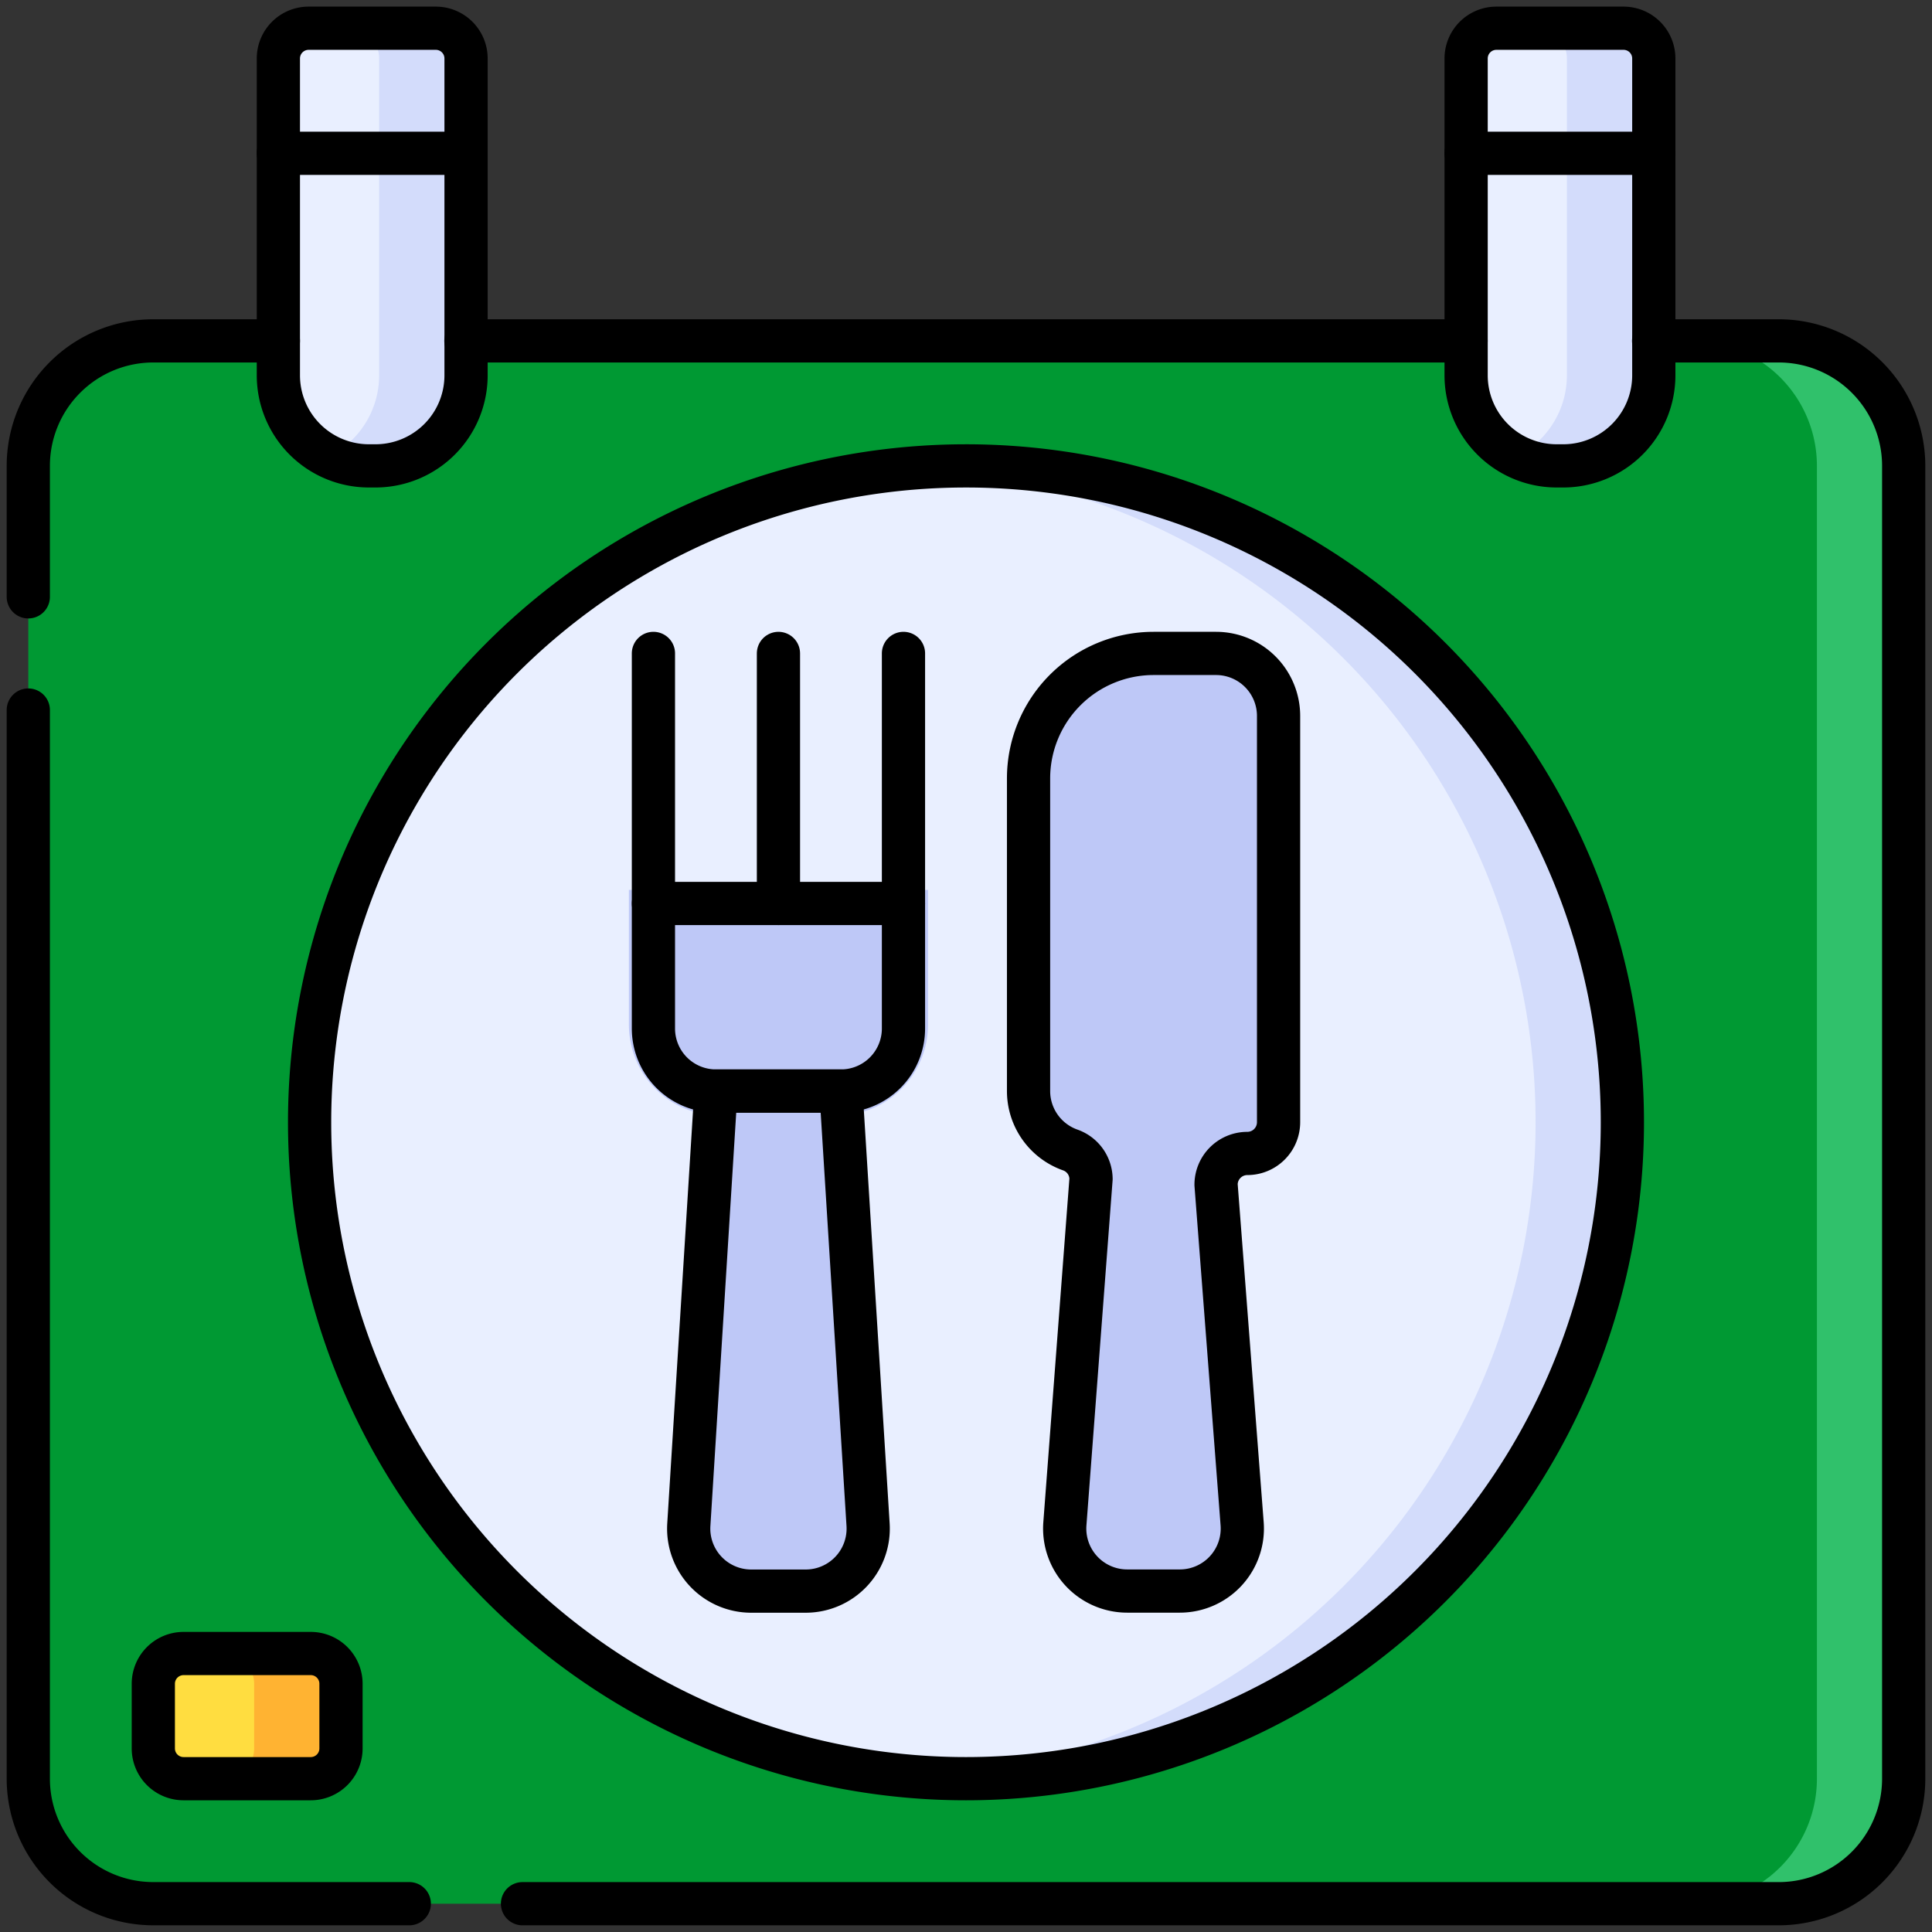 <svg xmlns="http://www.w3.org/2000/svg" xmlns:xlink="http://www.w3.org/1999/xlink" width="134.102" height="134.102" viewBox="0 0 134.102 134.102">
    <rect x="0" y="0" width="134.102" height="134.102" fill="#333333" stroke="none"/>
    <defs>
        <clipPath id="clip-path">
            <path id="path13101" d="M0-682.665H134.1v134.1H0Z" transform="translate(0 682.665)" fill="#093"/>
        </clipPath>
    </defs>
    <g id="g13095" transform="translate(0 682.665)">
        <g id="g13097" transform="translate(0 -682.665)">
            <g id="g13099" clip-path="url(#clip-path)">
                <g id="g13105" transform="translate(1.964 23.66)">
                    <path id="path13107" d="M-496.993,0a8.678,8.678,0,0,1,8.678,8.678V99.8a8.678,8.678,0,0,1-8.678,8.678H-609.81a8.678,8.678,0,0,1-8.678-8.678V8.678A8.678,8.678,0,0,1-609.81,0Z" transform="translate(618.488)" fill="#093"/>
                </g>
                <g id="g13109" transform="translate(117.435 23.66)">
                    <path id="path13111" d="M-24.642,0h-6.024a8.678,8.678,0,0,1,8.678,8.678V99.8a8.678,8.678,0,0,1-8.678,8.678h6.024A8.678,8.678,0,0,0-15.964,99.8V8.678A8.678,8.678,0,0,0-24.642,0" transform="translate(30.667)" fill="#30c16b"/>
                </g>
                <g id="g13113" transform="translate(21.49 32.338)">
                    <path id="path13115" d="M-372.745-186.372a45.561,45.561,0,0,1-45.561,45.561,45.56,45.56,0,0,1-45.56-45.561,45.56,45.56,0,0,1,45.56-45.561,45.56,45.56,0,0,1,45.561,45.561" transform="translate(463.866 231.933)" fill="#e9efff"/>
                </g>
                <g id="g13117" transform="translate(71.39 45.355)">
                    <path id="path13119" d="M-35.5,0h4.339a4.339,4.339,0,0,1,4.339,4.339v28.2a2.169,2.169,0,0,1-2.169,2.169,2.17,2.17,0,0,0-2.17,2.169l1.81,23.532a4.339,4.339,0,0,1-4.326,4.672h-3.651a4.339,4.339,0,0,1-4.327-4.667l1.816-23.942A2.157,2.157,0,0,0-41.3,34.46a4.341,4.341,0,0,1-2.876-4.086V8.678A8.678,8.678,0,0,1-35.5,0" transform="translate(44.179)" fill="#bec8f7"/>
                </g>
                <g id="g13121" transform="translate(43.653 61.769)">
                    <path id="path13123" d="M-84.928,0h-20.761V9.359a6.31,6.31,0,0,0,6.181,6.3l-2.021,28.4a4.339,4.339,0,0,0,4.331,4.61h3.78a4.339,4.339,0,0,0,4.331-4.61l-2.021-28.4a6.31,6.31,0,0,0,6.181-6.3Z" transform="translate(105.689)" fill="#bec8f7"/>
                </g>
                <g id="g13125" transform="translate(10.642 114.781)">
                    <path id="path13127" d="M-44.678-35.5H-53.5a2.1,2.1,0,0,1-2.1-2.1v-4.488a2.1,2.1,0,0,1,2.1-2.1h8.827a2.1,2.1,0,0,1,2.1,2.1V-37.6a2.1,2.1,0,0,1-2.1,2.1" transform="translate(55.6 44.179)" fill="#ffdd40"/>
                </g>
                <g id="g13129" transform="translate(19.321 1.964)">
                    <path id="path13131" d="M-27.535-124.249h-.445a6.286,6.286,0,0,1-6.286-6.286v-21.992a2.1,2.1,0,0,1,2.1-2.1h8.827a2.1,2.1,0,0,1,2.1,2.1v21.992a6.286,6.286,0,0,1-6.286,6.286" transform="translate(34.267 154.622)" fill="#e9efff"/>
                </g>
                <g id="g13133" transform="translate(101.764 1.964)">
                    <path id="path13135" d="M-27.535-124.249h-.445a6.286,6.286,0,0,1-6.286-6.286v-21.992a2.1,2.1,0,0,1,2.1-2.1h8.827a2.1,2.1,0,0,1,2.1,2.1v21.992a6.286,6.286,0,0,1-6.286,6.286" transform="translate(34.267 154.622)" fill="#e9efff"/>
                </g>
                <g id="g13137" transform="translate(22.817 1.964)">
                    <path id="path13139" d="M-30.375,0H-36.4a2.1,2.1,0,0,1,2.1,2.1V24.088a6.285,6.285,0,0,1-3.5,5.633,6.259,6.259,0,0,0,2.789.653h.445a6.286,6.286,0,0,0,6.286-6.286V2.1a2.1,2.1,0,0,0-2.1-2.1" transform="translate(37.8)" fill="#d3dcfb"/>
                </g>
                <g id="g13141" transform="translate(105.26 1.964)">
                    <path id="path13143" d="M-30.375,0H-36.4a2.1,2.1,0,0,1,2.1,2.1V24.088a6.285,6.285,0,0,1-3.5,5.633,6.259,6.259,0,0,0,2.789.653h.445a6.286,6.286,0,0,0,6.286-6.286V2.1a2.1,2.1,0,0,0-2.1-2.1" transform="translate(37.8)" fill="#d3dcfb"/>
                </g>
                <g id="g13145" transform="translate(64.039 32.338)">
                    <path id="path13147" d="M-12.321,0c-1.012,0-2.016.037-3.012.1A45.561,45.561,0,0,1,27.215,45.56,45.561,45.561,0,0,1-15.333,91.019c1,.065,2,.1,3.012.1A45.561,45.561,0,0,0,33.239,45.56,45.56,45.56,0,0,0-12.321,0" transform="translate(15.333 0)" fill="#d3dcfb"/>
                </g>
                <g id="g13149" transform="translate(15.54 114.781)">
                    <path id="path13151" d="M-24.642,0h-6.024a2.1,2.1,0,0,1,2.1,2.1V6.583a2.1,2.1,0,0,1-2.1,2.1h6.024a2.1,2.1,0,0,0,2.1-2.1V2.1a2.1,2.1,0,0,0-2.1-2.1" transform="translate(30.667 0)" fill="#ffb332"/>
                </g>
                <g id="g13153" transform="translate(19.321 1.964)">
                    <path id="path13155" d="M-27.535-124.249h-.445a6.286,6.286,0,0,1-6.286-6.286v-21.992a2.1,2.1,0,0,1,2.1-2.1h8.827a2.1,2.1,0,0,1,2.1,2.1v21.992A6.286,6.286,0,0,1-27.535-124.249Z" transform="translate(34.267 154.622)" fill="none" stroke="#000" stroke-linecap="round" stroke-linejoin="round" stroke-miterlimit="10" stroke-width="3"/>
                </g>
                <g id="g13157" transform="translate(19.321 10.642)">
                    <path id="path13159" d="M0,0H13.017" fill="none" stroke="#000" stroke-linecap="round" stroke-linejoin="round" stroke-miterlimit="10" stroke-width="3"/>
                </g>
                <g id="g13161" transform="translate(101.764 1.964)">
                    <path id="path13163" d="M-27.535-124.249h-.445a6.286,6.286,0,0,1-6.286-6.286v-21.992a2.1,2.1,0,0,1,2.1-2.1h8.827a2.1,2.1,0,0,1,2.1,2.1v21.992A6.286,6.286,0,0,1-27.535-124.249Z" transform="translate(34.267 154.622)" fill="none" stroke="#000" stroke-linecap="round" stroke-linejoin="round" stroke-miterlimit="10" stroke-width="3"/>
                </g>
                <g id="g13165" transform="translate(101.764 10.642)">
                    <path id="path13167" d="M0,0H13.017" fill="none" stroke="#000" stroke-linecap="round" stroke-linejoin="round" stroke-miterlimit="10" stroke-width="3"/>
                </g>
                <g id="g13169" transform="translate(1.964 23.66)">
                    <path id="path13171" d="M0-72.678v-9.089a8.678,8.678,0,0,1,8.678-8.678h8.678" transform="translate(0 90.445)" fill="none" stroke="#000" stroke-linecap="round" stroke-linejoin="round" stroke-miterlimit="10" stroke-width="3"/>
                </g>
                <g id="g13173" transform="translate(1.964 49.285)">
                    <path id="path13175" d="M-108.177-338.919h-17.767a8.678,8.678,0,0,1-8.678-8.678v-74.174" transform="translate(134.622 421.771)" fill="none" stroke="#000" stroke-linecap="round" stroke-linejoin="round" stroke-miterlimit="10" stroke-width="3"/>
                </g>
                <g id="g13177" transform="translate(36.267 23.66)">
                    <path id="path13179" d="M-321.174,0h8.678a8.678,8.678,0,0,1,8.678,8.678V99.8a8.678,8.678,0,0,1-8.678,8.678h-87.192" transform="translate(399.688)" fill="none" stroke="#000" stroke-linecap="round" stroke-linejoin="round" stroke-miterlimit="10" stroke-width="3"/>
                </g>
                <g id="g13181" transform="translate(32.338 23.66)">
                    <path id="path13183" d="M0,0H69.425" fill="none" stroke="#000" stroke-linecap="round" stroke-linejoin="round" stroke-miterlimit="10" stroke-width="3"/>
                </g>
                <g id="g13185" transform="translate(21.49 32.338)">
                    <path id="path13187" d="M-372.745-186.372a45.561,45.561,0,0,1-45.561,45.561,45.56,45.56,0,0,1-45.56-45.561,45.56,45.56,0,0,1,45.56-45.561A45.56,45.56,0,0,1-372.745-186.372Z" transform="translate(463.866 231.933)" fill="none" stroke="#000" stroke-linecap="round" stroke-linejoin="round" stroke-miterlimit="10" stroke-width="3"/>
                </g>
                <g id="g13189" transform="translate(71.39 45.355)">
                    <path id="path13191" d="M-35.5,0h4.339a4.339,4.339,0,0,1,4.339,4.339v28.2a2.169,2.169,0,0,1-2.169,2.169,2.17,2.17,0,0,0-2.17,2.169l1.81,23.532a4.339,4.339,0,0,1-4.326,4.672h-3.651a4.339,4.339,0,0,1-4.327-4.667l1.816-23.942A2.157,2.157,0,0,0-41.3,34.46a4.341,4.341,0,0,1-2.876-4.086V8.678A8.678,8.678,0,0,1-35.5,0Z" transform="translate(44.179)" fill="none" stroke="#000" stroke-linecap="round" stroke-linejoin="round" stroke-miterlimit="10" stroke-width="3"/>
                </g>
                <g id="g13193" transform="translate(47.804 75.729)">
                    <path id="path13195" d="M-17.75-142h3.78a4.339,4.339,0,0,0,4.331-4.61l-1.881-30.1H-20.2l-1.881,30.1A4.339,4.339,0,0,0-17.75-142Z" transform="translate(22.089 176.712)" fill="none" stroke="#000" stroke-linecap="round" stroke-linejoin="round" stroke-miterlimit="10" stroke-width="3"/>
                </g>
                <g id="g13197" transform="translate(45.355 45.355)">
                    <path id="path13199" d="M-71,0V26.034a4.339,4.339,0,0,1-4.339,4.339h-8.678a4.339,4.339,0,0,1-4.339-4.339V0" transform="translate(88.356)" fill="none" stroke="#000" stroke-linecap="round" stroke-linejoin="round" stroke-miterlimit="10" stroke-width="3"/>
                </g>
                <g id="g13201" transform="translate(45.355 62.712)">
                    <path id="path13203" d="M0,0H17.356" fill="none" stroke="#000" stroke-linecap="round" stroke-linejoin="round" stroke-miterlimit="10" stroke-width="3"/>
                </g>
                <g id="g13205" transform="translate(54.033 45.355)">
                    <path id="path13207" d="M0,0V17.356" fill="none" stroke="#000" stroke-linecap="round" stroke-linejoin="round" stroke-miterlimit="10" stroke-width="3"/>
                </g>
                <g id="g13209" transform="translate(10.642 114.781)">
                    <path id="path13211" d="M-44.678-35.5H-53.5a2.1,2.1,0,0,1-2.1-2.1v-4.488a2.1,2.1,0,0,1,2.1-2.1h8.827a2.1,2.1,0,0,1,2.1,2.1V-37.6A2.1,2.1,0,0,1-44.678-35.5Z" transform="translate(55.6 44.179)" fill="none" stroke="#000" stroke-linecap="round" stroke-linejoin="round" stroke-miterlimit="10" stroke-width="3"/>
                </g>
            </g>
        </g>
    </g>
</svg>

